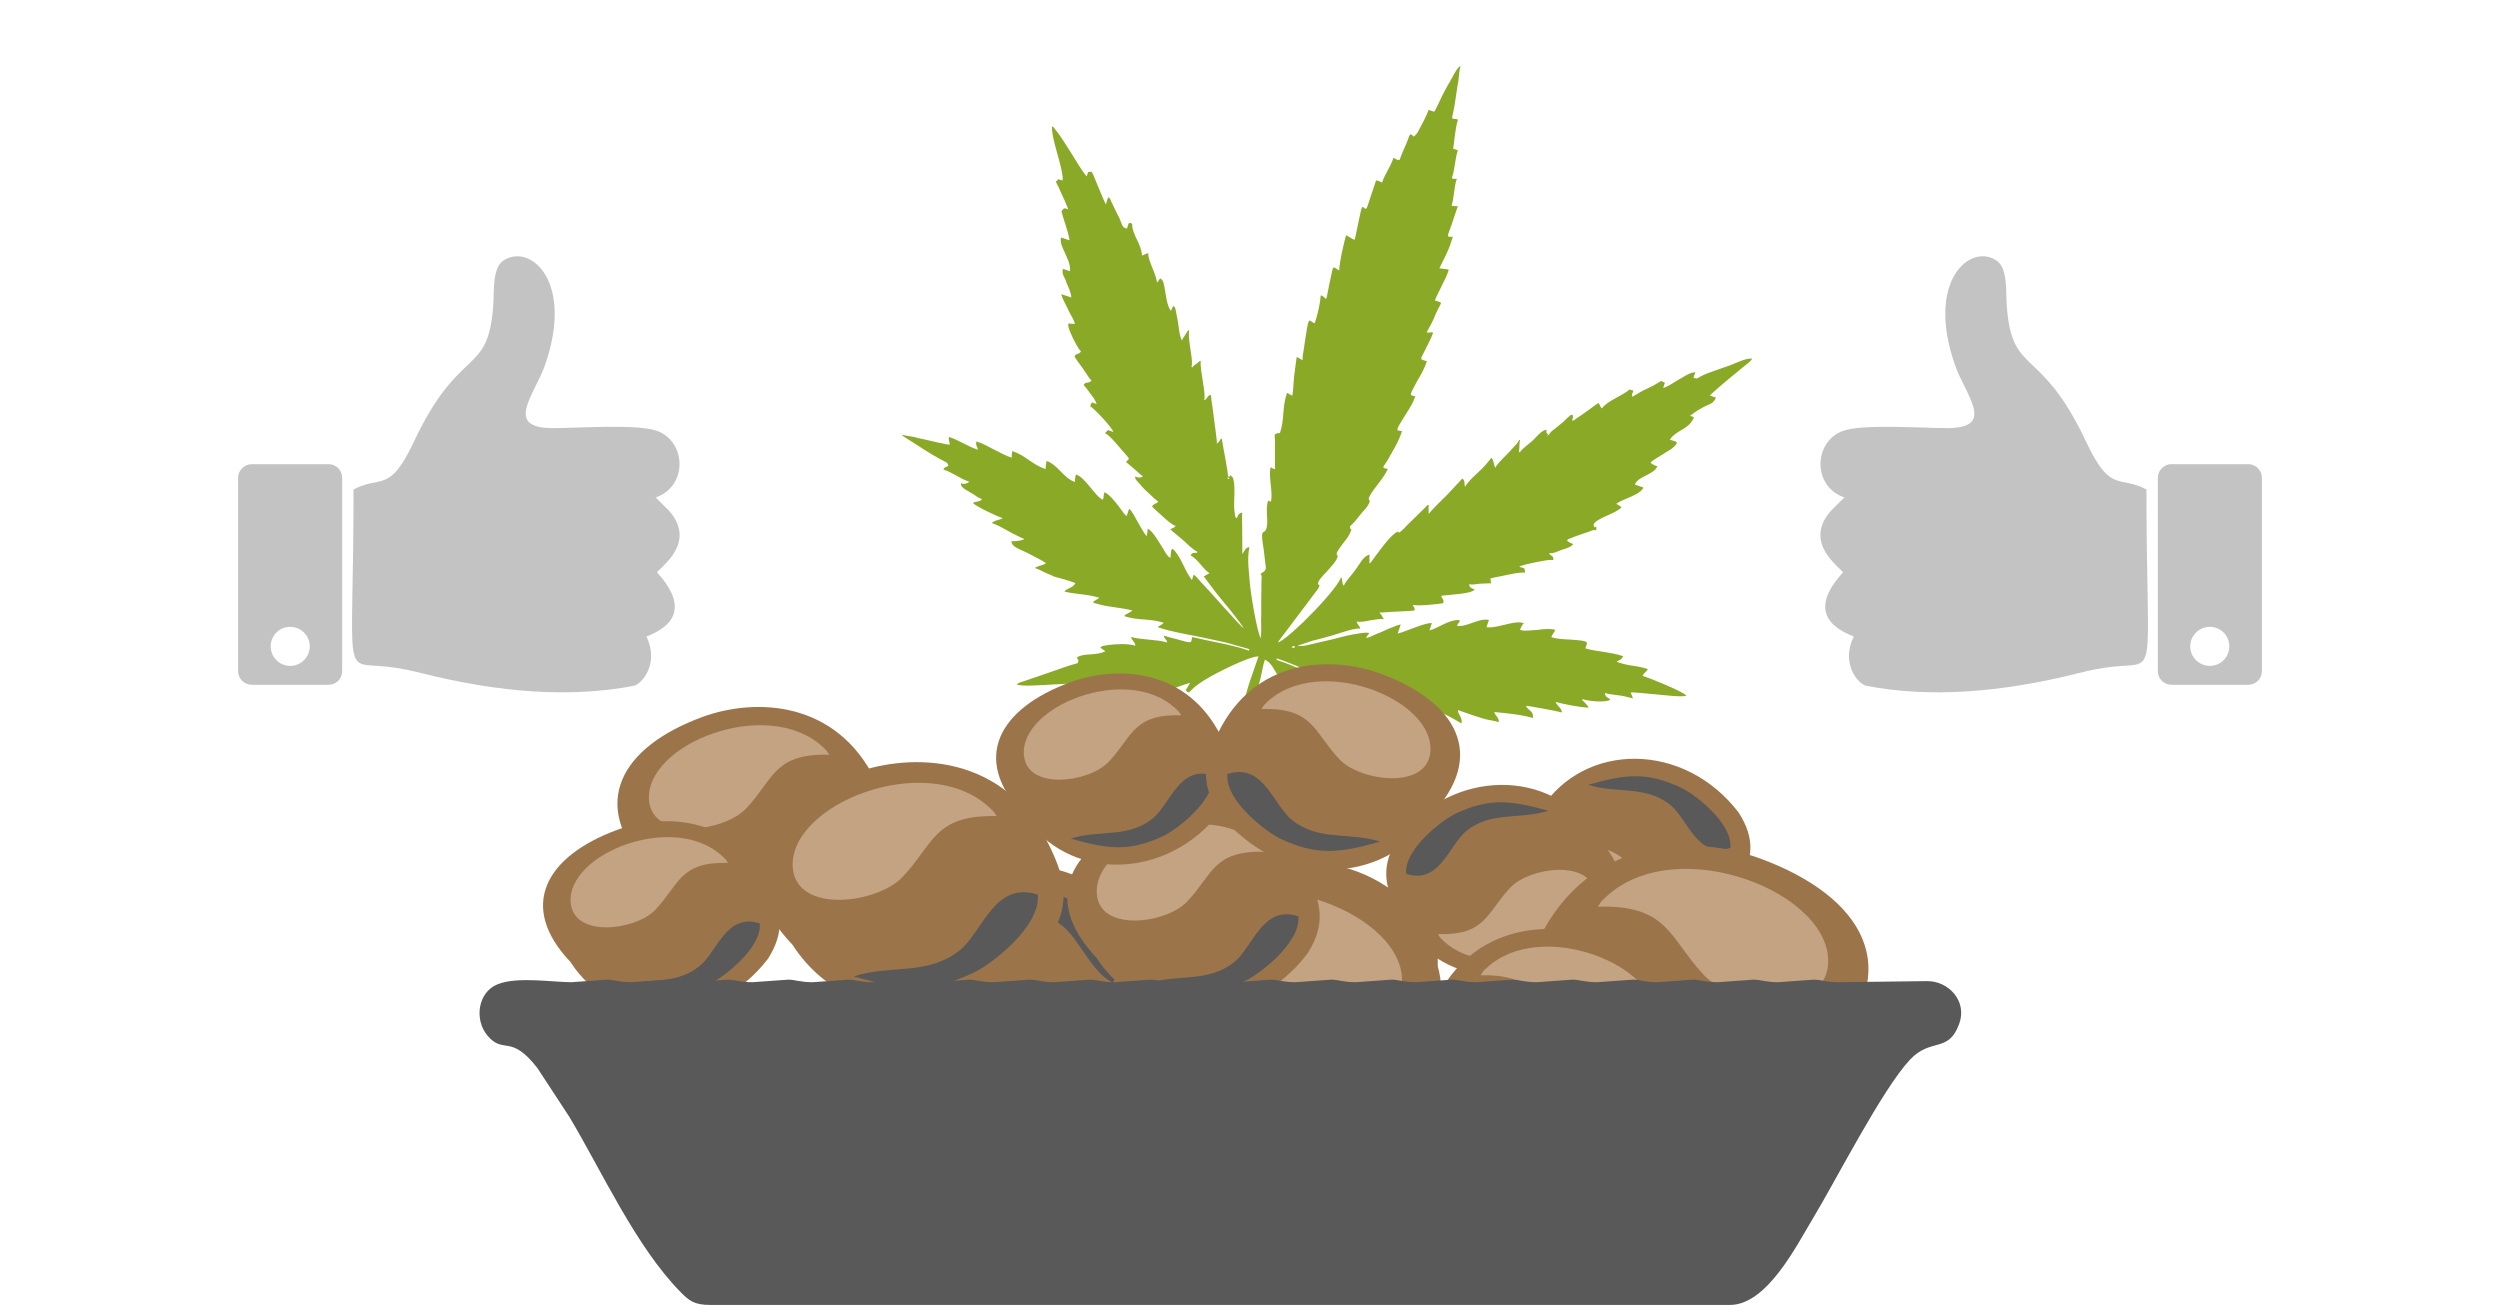 <?xml version="1.0" encoding="UTF-8"?>
<!DOCTYPE svg PUBLIC "-//W3C//DTD SVG 1.1//EN" "http://www.w3.org/Graphics/SVG/1.1/DTD/svg11.dtd">
<!-- Creator: CorelDRAW 2017 -->
<svg xmlns="http://www.w3.org/2000/svg" xml:space="preserve" width="364px" height="190px" version="1.1" style="shape-rendering:geometricPrecision; text-rendering:geometricPrecision; image-rendering:optimizeQuality; fill-rule:evenodd; clip-rule:evenodd"
viewBox="0 0 116.39 60.81"
 xmlns:xlink="http://www.w3.org/1999/xlink">
 <defs>
  <style type="text/css">
   <![CDATA[
    .fil3 {fill:none}
    .fil5 {fill:#C3C3C3}
    .fil2 {fill:#595959}
    .fil4 {fill:#8AA927}
    .fil0 {fill:#9C744A}
    .fil1 {fill:#C4A382}
   ]]>
  </style>
 </defs>
 <g id="Слой_x0020_1">
  <g id="_1028921144688">
   <path class="fil0" d="M80.99 41.27c0.62,-1.24 0.78,-2.14 -0.02,-3.4 -2.53,-3.32 -7.18,-3.32 -9.21,-0.17 -2.48,2.61 -1.13,4.95 2.19,6.16 2.14,0.79 5.45,0.69 7.04,-2.59z"/>
   <path class="fil1" d="M79.11 42.33c-2.27,0.05 -2.27,-1.01 -3.39,-2.19 -0.91,-0.95 -3.8,-1.34 -3.94,0.32 -0.2,2.29 4.81,4.28 7.06,2.18 0.21,-0.19 0.14,-0.13 0.27,-0.31z"/>
   <path class="fil2" d="M73.96 36.57c1.32,0.43 2.65,0.01 3.81,0.93 0.83,0.66 1.25,2.52 2.81,2.01 0.11,-1.17 -1.72,-2.55 -2.33,-2.82 -1.53,-0.7 -2.47,-0.64 -4.29,-0.12z"/>
  </g>
  <rect class="fil3" width="116.39" height="60.81"/>
  <path class="fil4" d="M61.95 34.73l0 0zm-4.84 2.04l-0.04 -0.01c-0.07,-0.04 -0.11,-0.13 -0.07,-0.36l0.12 -0.39c0.03,-0.09 0.07,-0.3 0.09,-0.4l0.72 -2.89c0.1,-0.61 0.46,-1.52 0.66,-2.13 -0.39,-0.03 -2.05,0.8 -2.51,1.1 -0.08,0.05 -0.12,0.07 -0.2,0.13 -0.36,0.25 -0.25,0.19 -0.53,0.45 -0.28,-0.09 -0.05,-0.2 0.05,-0.45 -0.15,0.04 -0.31,0.1 -0.46,0.15l-0.89 0.33c-0.12,0.04 -0.33,0.12 -0.48,0.07 0.06,-0.06 0.23,-0.26 0.27,-0.35 -0.18,-0.02 -0.34,0.05 -0.51,0.1 -0.06,0.02 -0.08,0.03 -0.15,0.06 -0.19,0.06 -0.44,0.19 -0.64,0.17 0.08,-0.12 0.16,-0.2 0.25,-0.29 -0.25,-0.06 -1.17,0.25 -1.41,0.22l0.09 -0.26c-0.11,-0.01 -0.51,0.05 -0.67,0.06 -0.11,0.01 -0.21,0.03 -0.33,0.03 -0.11,0 -0.28,-0.01 -0.36,0 0.03,-0.07 0.08,-0.12 0.11,-0.19 -0.33,-0.11 -1.08,-0.02 -1.44,-0.01 -0.36,0.01 -1.13,0.09 -1.45,-0.01 0.06,-0.09 0.25,-0.13 0.34,-0.16l1.08 -0.37c0.47,-0.16 0.94,-0.34 1.42,-0.47 0.07,-0.2 0,-0.12 -0.04,-0.26 0.15,-0.12 0.46,-0.14 0.67,-0.15 0.18,-0.01 0.53,-0.05 0.66,-0.15 -0.11,-0.04 -0.13,-0.11 -0.24,-0.15 0.05,-0.08 0.09,-0.08 0.17,-0.1 0.07,-0.01 0.13,-0.02 0.19,-0.03 0.33,-0.05 0.95,-0.08 1.27,0.03 0.01,-0.1 -0.04,-0.12 -0.09,-0.21 -0.03,-0.04 -0.05,-0.07 -0.07,-0.1 -0.04,-0.07 -0.03,-0.03 -0.02,-0.1 0.27,0.09 0.56,0.09 0.84,0.13 0.28,0.03 0.54,0.04 0.82,0.13 0,-0.08 0.01,-0.03 -0.03,-0.1 -0.05,-0.08 -0.12,-0.12 -0.11,-0.22 0.28,0.1 0.53,0.14 0.79,0.22 0.58,0.17 0.46,0.07 0.52,-0.15 0.07,0.02 0.09,0.01 0.16,0.03 0.47,0.12 1.52,0.31 1.81,0.4 0.15,0.05 0.2,0.04 0.34,0.09 0.11,0.04 0.22,0.07 0.33,0.11l0.03 -0.07 -1.1 -0.31c-0.35,-0.07 -0.71,-0.16 -1.06,-0.23 -0.7,-0.15 -1.35,-0.23 -2.11,-0.48 0.07,-0.1 0.2,-0.1 0.27,-0.21 -0.64,-0.21 -1.18,-0.09 -1.84,-0.31 0.08,-0.12 0.3,-0.15 0.38,-0.27 -0.47,-0.11 -1.15,-0.17 -1.44,-0.25 -0.35,-0.1 -0.49,-0.09 -0.29,-0.21 0.05,-0.02 0.05,-0.03 0.1,-0.06 0.05,-0.03 0.05,-0.03 0.1,-0.06 -0.54,-0.18 -1.08,-0.16 -1.63,-0.29 0.12,-0.18 0.4,-0.16 0.51,-0.4 -0.17,-0.06 -0.34,-0.12 -0.51,-0.17 -0.16,-0.05 -0.37,-0.09 -0.5,-0.14 -0.13,-0.07 -0.31,-0.13 -0.45,-0.2 -0.1,-0.06 -0.3,-0.15 -0.43,-0.19 0.15,-0.12 0.36,-0.1 0.52,-0.23 -0.07,-0.04 -0.14,-0.09 -0.21,-0.13l-0.67 -0.35c-0.34,-0.17 -0.74,-0.28 -0.73,-0.54 0.17,0.01 0.49,-0.02 0.6,-0.1 -0.4,-0.17 -0.74,-0.37 -1.13,-0.58 -0.07,-0.04 -0.29,-0.14 -0.39,-0.17 0.12,-0.1 0.23,-0.12 0.39,-0.17 0.06,-0.01 0.08,-0.02 0.12,-0.05 -0.28,-0.1 -1.19,-0.52 -1.39,-0.71 0.13,-0.09 0.34,-0.04 0.43,-0.18 -0.12,-0.04 -0.21,-0.09 -0.3,-0.16 -0.35,-0.24 -0.73,-0.36 -0.68,-0.58 0.18,0.06 0.28,0.01 0.39,-0.07 -0.44,-0.14 -0.77,-0.43 -1.21,-0.57 0.05,-0.13 0.14,-0.11 0.23,-0.17 -0.03,-0.14 -0.05,-0.14 -0.2,-0.22 -0.69,-0.35 -1.3,-0.79 -1.95,-1.19 0.08,-0.05 0,-0.03 0.12,-0.01l0.41 0.07c0.2,0.05 0.36,0.09 0.56,0.13 0.18,0.04 1.01,0.24 1.12,0.23 0.01,-0.14 -0.07,-0.21 -0.03,-0.36 0.5,0.17 0.82,0.42 1.35,0.6 -0.03,-0.16 -0.12,-0.19 -0.07,-0.39 0.31,0.1 0.54,0.24 0.82,0.38 0.26,0.13 0.54,0.29 0.82,0.38 0.01,-0.09 0,-0.21 0.03,-0.31 0.63,0.21 0.92,0.63 1.55,0.84 0.01,-0.13 0.01,-0.25 0.05,-0.38 0.54,0.19 0.79,0.81 1.32,0.98 0.01,-0.13 -0.01,-0.19 0.05,-0.35 0.45,0.15 0.87,1.01 1.25,1.18 0.06,-0.16 0.02,-0.2 0.07,-0.35 0.26,0.09 0.64,0.62 0.79,0.82 0.05,0.08 0.17,0.24 0.25,0.29l0.11 -0.34c0.16,0.11 0.31,0.47 0.42,0.64 0.09,0.15 0.29,0.55 0.41,0.63l0.04 -0.34c0.23,0.09 0.52,0.63 0.67,0.85 0.11,0.17 0.21,0.41 0.38,0.51 0.05,-0.15 -0.01,-0.6 0.21,-0.33 0.33,0.41 0.44,0.82 0.66,1.15 0.06,0.1 0.07,0.13 0.14,0.21l0.08 -0.25c0.1,0.05 0.23,0.23 0.31,0.31 0.31,0.31 1.86,2.09 2.02,2.19 -0.03,-0.11 -0.76,-1.03 -0.93,-1.22 -0.32,-0.38 -0.63,-0.8 -0.93,-1.2l0.27 -0.15c-0.32,-0.2 -0.5,-0.61 -0.88,-0.83 0.05,-0.12 0.17,-0.14 0.28,-0.11l0.03 -0.06c-0.2,-0.09 -0.49,-0.38 -0.64,-0.52l-0.62 -0.52c0.08,-0.06 0.19,-0.07 0.25,-0.16 -0.25,-0.09 -0.65,-0.49 -0.86,-0.68 -0.08,-0.07 -0.17,-0.15 -0.24,-0.23 0.07,-0.11 0.13,-0.11 0.23,-0.17 0.01,0 0.05,-0.04 0.06,-0.05 -0.04,-0.04 -0.11,-0.09 -0.17,-0.14l-0.45 -0.42c-0.1,-0.1 -0.17,-0.18 -0.26,-0.29 -0.08,-0.09 -0.21,-0.19 -0.2,-0.32 0.18,0.06 0.26,0.06 0.37,-0.02 -0.08,-0.04 -0.16,-0.11 -0.22,-0.17 -0.07,-0.06 -0.13,-0.11 -0.19,-0.17l-0.38 -0.32c0.06,-0.1 0.16,-0.09 0.11,-0.2 -0.01,-0.02 -0.12,-0.15 -0.14,-0.17 -0.22,-0.23 -0.71,-0.88 -0.95,-0.97 0.03,-0.05 0.1,-0.1 0.14,-0.15l0.25 0.09c-0.07,-0.22 -0.87,-1.07 -1.08,-1.2 0.07,-0.23 0.06,-0.18 0.3,-0.1 -0.05,-0.17 -0.17,-0.33 -0.28,-0.47 -0.11,-0.15 -0.2,-0.28 -0.33,-0.42 0.09,-0.09 0.04,-0.09 0.18,-0.11 0.08,-0.02 0.14,-0.01 0.19,-0.11 -0.09,-0.06 -0.16,-0.19 -0.22,-0.28 -0.07,-0.1 -0.13,-0.18 -0.19,-0.28 -0.08,-0.11 -0.35,-0.46 -0.38,-0.56 0.09,-0.16 0.19,-0.05 0.3,-0.23 -0.1,-0.06 -0.31,-0.48 -0.37,-0.6l-0.15 -0.34c-0.04,-0.12 -0.1,-0.22 -0.06,-0.36 0.11,0.03 0.17,0 0.29,0.03 0,-0.14 -0.17,-0.39 -0.24,-0.53 -0.1,-0.24 -0.35,-0.65 -0.39,-0.86l0.47 0.15c0.01,-0.14 -0.15,-0.53 -0.22,-0.67 -0.03,-0.07 -0.03,-0.1 -0.06,-0.17 -0.08,-0.15 -0.17,-0.3 -0.11,-0.49l0.33 0.11c0.03,-0.35 -0.16,-0.66 -0.29,-0.97 -0.08,-0.18 -0.18,-0.38 -0.13,-0.6l0.4 0.13c-0.07,-0.42 -0.27,-0.93 -0.38,-1.35 0.03,-0.05 0.09,-0.13 0.13,-0.14 0.08,-0.01 0.11,0.03 0.19,0.05 -0.02,-0.07 -0.04,-0.1 -0.07,-0.17 -0.1,-0.28 -0.25,-0.54 -0.36,-0.82 -0.05,-0.11 -0.11,-0.2 -0.15,-0.31 0.05,-0.04 0.08,-0.05 0.11,-0.11l0.2 0.06c0.03,-0.12 -0.01,-0.22 -0.02,-0.34 -0.09,-0.59 -0.51,-1.7 -0.47,-2.18 0.09,0.03 0.09,0.07 0.14,0.13 0.44,0.53 0.93,1.45 1.37,2.07 0.05,0.06 0.05,0.07 0.11,0.13l0.06 -0.2 0.16 -0.02c0.04,0.05 0.07,0.11 0.1,0.19 0.08,0.19 0.52,1.27 0.57,1.34 0.06,-0.19 0.04,-0.16 0.11,-0.34 0.1,0.05 0.09,0.09 0.13,0.18l0.28 0.58c0.04,0.07 0.06,0.12 0.1,0.19 0.04,0.08 0.04,0.12 0.08,0.2 0.09,0.21 0.07,0.25 0.28,0.32 0.01,-0.04 0.06,-0.19 0.07,-0.22 0.05,-0.09 0.07,-0.05 0.18,-0.01 -0.01,0.15 0.02,0.26 0.07,0.39 0.04,0.11 0.09,0.24 0.15,0.35 0.09,0.18 0.24,0.53 0.23,0.73 0.11,0.01 0.16,-0.11 0.3,-0.09 -0.03,0.29 0.31,0.87 0.37,1.2l0.04 0.16c0.03,-0.05 0.06,-0.07 0.08,-0.11l0.03 -0.05c0.02,-0.03 0,-0.01 0.03,-0.04 0.15,0.09 0.15,0.2 0.19,0.35 0.07,0.34 0.11,0.92 0.31,1.17 0.04,-0.12 0.07,-0.12 0.1,-0.23 0.1,0.04 0.1,0.09 0.12,0.18l0.08 0.4c0.07,0.33 0.07,0.72 0.21,1.03 0.03,-0.08 0.1,-0.17 0.15,-0.25 0.05,-0.08 0.1,-0.16 0.15,-0.24 0.06,0.08 0.03,0 0.03,0.12 -0.01,0.22 0.02,0.42 0.05,0.64l0.03 0.2c0.03,0.23 0.1,0.54 0.04,0.76l0.04 0.02c0.08,-0.13 0.26,-0.18 0.35,-0.31l0.04 0.02c-0.04,0.48 0.26,1.5 0.16,1.82 0.17,-0.05 0.14,-0.25 0.32,-0.24 0,0.07 0.02,0.24 0.03,0.31l0.02 0.13c0.01,0.06 0.01,0.08 0.02,0.14l0.11 0.84c0.01,0.12 0.11,0.73 0.09,0.84 0.08,-0.03 0.14,-0.15 0.2,-0.23l0.04 0.01c0,0.08 0.06,0.36 0.07,0.45 0.04,0.17 0.22,1.19 0.21,1.3 0.16,0.03 0.1,-0.01 0.1,-0.07 0.06,0.04 0.14,0.13 0.15,0.2 0.1,0.39 0.02,0.93 0.04,1.35 0.01,0.1 0.01,0.17 0.03,0.26 0,0.04 0.01,0.09 0.02,0.12 0.03,0.07 0,0.05 0.07,0.09 0.06,-0.16 0.12,-0.26 0.26,-0.26 -0.03,0.11 -0.01,0.37 -0.01,0.49l0.01 1.44 0.14 -0.22c0.04,-0.06 0.11,-0.1 0.19,-0.1 -0.12,0.5 -0.02,1.18 0.02,1.69 0.05,0.55 0.34,2.3 0.51,2.55 0.04,-0.35 0,-0.77 0.02,-1.13l0 -0.76c0.01,-0.09 0,-0.1 0,-0.18 0,-0.08 0.01,-0.12 0.01,-0.19 0,-0.13 -0.01,-0.24 0,-0.37 0,-0.1 0.04,-0.29 -0.04,-0.35l0.01 -0.04c0.06,-0.01 0.02,0 0.06,-0.03 0.18,-0.1 0.19,-0.18 0.16,-0.36 -0.02,-0.18 -0.04,-0.33 -0.06,-0.51 -0.02,-0.18 -0.04,-0.33 -0.07,-0.5 -0.1,-0.68 0.05,-0.43 0.15,-0.64 0.15,-0.35 -0.05,-0.91 0.1,-1.35l0.13 0.05c0.11,-0.44 -0.13,-1.21 -0.01,-1.61 0.25,0.16 0.2,0.12 0.2,-0.15l0 -0.93c0.01,-0.15 -0.02,-0.31 -0.01,-0.45 0.1,-0.03 0.1,-0.08 0.24,-0.05 0.23,-0.69 0.09,-1.18 0.33,-1.88 0.11,0.04 0.14,0.09 0.25,0.13 0.04,-0.19 0.06,-0.68 0.08,-0.89l0.12 -0.91c0.14,0.04 0.16,0.1 0.28,0.14 -0.02,-0.13 0.04,-0.4 0.06,-0.55 0.02,-0.18 0.06,-0.38 0.08,-0.54 0.16,-1.04 0.15,-0.73 0.42,-0.62 0.12,-0.36 0.19,-0.66 0.25,-1.01 0.02,-0.11 0.01,-0.2 0.04,-0.3 0.34,0.13 0.18,0.49 0.4,-0.55 0.22,-1 0.11,-0.76 0.46,-0.61 -0.02,-0.11 0.08,-0.66 0.11,-0.8 0.08,-0.3 0.1,-0.51 0.21,-0.84 0.11,0.06 0.28,0.18 0.39,0.22 0.07,-0.21 0.29,-1.47 0.35,-1.52 0.08,-0.08 0.16,0.23 0.25,-0.05l0.4 -1.2c0.17,0.02 0.14,0.04 0.28,0.1 0.15,-0.44 0.38,-0.7 0.53,-1.15 0.13,0.04 0.09,0.05 0.16,0.08 0.05,0.03 0.05,0 0.13,0.01 0.09,-0.27 0.19,-0.47 0.29,-0.71 0.05,-0.12 0.09,-0.2 0.14,-0.36 0.08,-0.22 0.14,-0.08 0.23,-0.01 0.09,-0.09 0.13,-0.11 0.21,-0.26 0.15,-0.28 0.38,-0.7 0.48,-0.99 0.05,0.01 0.15,0.06 0.2,0.07 0.09,0.02 0.07,0.01 0.11,-0.06 0.17,-0.32 0.29,-0.63 0.47,-0.95 0.06,-0.1 0.11,-0.21 0.17,-0.3 0.05,-0.1 0.11,-0.2 0.16,-0.29 0.08,-0.14 0.24,-0.47 0.38,-0.51 -0.07,0.2 -0.07,0.46 -0.1,0.67 -0.04,0.22 -0.08,0.47 -0.11,0.69 -0.04,0.22 -0.06,0.45 -0.11,0.68 -0.12,0.56 -0.11,0.36 0.2,0.45 -0.08,0.24 -0.11,0.48 -0.14,0.7 -0.03,0.16 -0.05,0.52 -0.09,0.66l0.22 0.07c-0.13,0.4 -0.13,0.86 -0.28,1.31 0.15,0.05 0.11,0 0.23,0.03 -0.14,0.42 -0.11,0.83 -0.24,1.24 0.11,0.04 0.18,0.02 0.29,0.03 -0.1,0.28 -0.19,0.57 -0.29,0.86 -0.15,0.47 -0.31,0.61 0.06,0.56 -0.08,0.26 -0.18,0.55 -0.29,0.78l-0.34 0.69c0.15,0.04 0.29,0.02 0.44,0.07 -0.09,0.29 -0.2,0.48 -0.32,0.73 -0.09,0.19 -0.25,0.5 -0.33,0.7 0.37,0.12 0.32,0.06 0.17,0.36 -0.09,0.17 -0.16,0.34 -0.23,0.51 -0.32,0.69 -0.44,0.64 -0.13,0.62 0.06,-0.01 0.03,-0.01 0.11,0.01 -0.08,0.24 -0.23,0.52 -0.34,0.74l-0.19 0.38c-0.08,0.17 0.06,0.15 0.24,0.21 -0.12,0.37 -0.27,0.61 -0.44,0.9 -0.43,0.8 -0.36,0.66 -0.1,0.74 -0.12,0.34 -0.27,0.56 -0.43,0.81 -0.58,0.92 -0.44,0.75 -0.19,0.81 -0.17,0.53 -0.45,0.95 -0.7,1.4 -0.08,0.15 -0.29,0.32 -0.07,0.34 0.14,0.02 0.12,0.01 0.05,0.14 -0.11,0.21 -0.26,0.4 -0.4,0.59 -0.15,0.19 -0.3,0.38 -0.41,0.6 -0.05,0.12 0,0.11 0.03,0.2 -0.09,0.28 -0.29,0.42 -0.44,0.62 -0.13,0.17 -0.33,0.42 -0.49,0.55 0.03,0.17 -0.01,0.07 0.07,0.14 -0.12,0.38 -0.3,0.51 -0.49,0.79 -0.07,0.12 -0.3,0.35 -0.14,0.45 -0.06,0.2 -0.14,0.28 -0.24,0.41 -0.1,0.11 -0.18,0.21 -0.28,0.32 -0.08,0.09 -0.5,0.47 -0.38,0.61l0.05 0.03c-0.05,0.16 -0.15,0.26 -0.24,0.38l-1.46 1.94c-0.06,0.09 -0.2,0.24 -0.24,0.34 0.18,-0.05 0.64,-0.45 0.81,-0.61 0.13,-0.12 0.25,-0.23 0.38,-0.35l0.55 -0.56c0.25,-0.25 1.06,-1.14 1.19,-1.5l0.04 0.01c0,0.07 0.02,0.13 0.03,0.19 0.02,0.09 0,0.12 0.07,0.17 0.05,-0.12 0.2,-0.32 0.28,-0.41 0.11,-0.13 0.19,-0.23 0.29,-0.37 0.18,-0.24 0.33,-0.59 0.63,-0.67 -0.01,0.06 -0.01,0.13 -0.01,0.21 0,0.08 0.02,0.11 -0.01,0.2 0.08,-0.02 0.05,-0.02 0.11,-0.09 0.26,-0.35 0.8,-1.12 1.13,-1.34 0.25,-0.17 -0.04,0.22 0.4,-0.21 0.03,-0.03 0.04,-0.05 0.08,-0.09l0.87 -0.85c0.07,-0.07 0.09,-0.14 0.19,-0.14 -0.03,0.12 0,0.29 -0.01,0.42l0.06 -0.07c0.22,-0.26 0.48,-0.5 0.73,-0.75 0.02,-0.02 0.04,-0.04 0.06,-0.06l0.72 -0.77c0.08,0.06 0.09,0.09 0.1,0.18 0,0.04 0,0.07 0.01,0.11l0.01 0.08c0,0 0,0.01 0,0.02 0.25,-0.4 0.64,-0.66 0.94,-1l0.3 -0.36c0.1,0.12 0.11,0.33 0.17,0.47 0.15,-0.25 0.36,-0.43 0.56,-0.64 0.11,-0.11 0.19,-0.2 0.29,-0.31 0.08,-0.08 0.21,-0.22 0.27,-0.35l0.04 0.01c-0.05,0.17 -0.01,0.39 -0.06,0.55l0.05 0.02c0.1,-0.17 0.45,-0.41 0.61,-0.56 0.12,-0.11 0.45,-0.53 0.64,-0.48 -0.03,0.1 -0.02,0.15 0.1,0.23 0.04,-0.1 0.19,-0.23 0.27,-0.28 0.09,-0.07 0.18,-0.15 0.27,-0.22 0.16,-0.11 0.26,-0.25 0.41,-0.37 0.05,-0.05 0.07,-0.07 0.15,-0.07 0.05,0.08 0.03,0.14 -0.02,0.27 0.11,0 0.1,-0.03 0.19,-0.09 0.2,-0.11 1,-0.72 1.05,-0.73 0.06,0.07 0.07,0.19 0.16,0.25 0.2,-0.33 0.98,-0.6 1.28,-0.88l0.18 0.05c-0.11,0.32 -0.1,0.34 0.14,0.18 0.25,-0.16 0.52,-0.28 0.79,-0.41l0.37 -0.22c0.08,0.05 0.07,0.05 0.17,0.08l-0.08 0.25c0.27,-0.08 0.5,-0.27 0.74,-0.4 0.21,-0.11 0.53,-0.35 0.76,-0.33l-0.09 0.26c0.25,0.03 0.07,0.07 0.34,-0.07 0.12,-0.06 0.2,-0.1 0.33,-0.15 0.23,-0.08 0.44,-0.16 0.67,-0.24 0.13,-0.04 0.22,-0.08 0.35,-0.12 0.27,-0.1 0.79,-0.37 1.05,-0.31 -0.09,0.14 -0.26,0.25 -0.38,0.35 -0.54,0.45 -1.09,0.88 -1.6,1.36l0.29 0.1c-0.11,0.25 -0.23,0.28 -0.44,0.37 -0.27,0.13 -0.54,0.29 -0.77,0.48 0.11,0.04 0.21,0.03 0.16,0.14 -0.01,0.02 -0.11,0.16 -0.13,0.19 -0.27,0.32 -0.74,0.41 -0.97,0.78 0.3,0.1 0.44,0.08 0.22,0.3 -0.06,0.06 -0.11,0.11 -0.18,0.15l-0.58 0.36c-0.09,0.06 -0.31,0.18 -0.36,0.27 0.14,0.09 0.13,0.1 0.32,0.16 -0.18,0.41 -0.91,0.46 -1.05,0.85l0.4 0.14c-0.16,0.36 -0.94,0.51 -1.27,0.76 0.08,0.03 0.17,0.11 0.25,0.15 -0.06,0.09 -0.13,0.11 -0.2,0.16 -0.08,0.05 -0.13,0.08 -0.22,0.12l-0.44 0.2c-0.2,0.11 -0.56,0.27 -0.4,0.45 0.05,0.05 -0.05,0 0.03,0.01 0,0 0.08,-0.13 0.05,0.15 -0.11,-0.06 -0.23,0.02 -0.35,0.06 -0.13,0.05 -0.23,0.07 -0.35,0.12 -0.13,0.04 -0.22,0.08 -0.35,0.12 -0.07,0.03 -0.09,0.05 -0.16,0.07 -0.09,0.03 -0.11,0.02 -0.15,0.11 0.12,0.08 0.14,0.1 0.29,0.15 -0.09,0.15 -0.38,0.22 -0.53,0.27 -0.18,0.06 -0.39,0.19 -0.59,0.15 0.05,0.18 0.21,0.07 0.19,0.33 -0.18,-0.04 -0.65,0.07 -0.82,0.1 -0.17,0.04 -0.66,0.13 -0.77,0.21l0.25 0.08c-0.01,0.1 0.04,0.07 0.01,0.2 -0.23,-0.05 -0.93,0.13 -1.21,0.18 -0.13,0.03 -0.27,0.05 -0.38,0.08 -0.01,0.08 0.01,0.15 0.02,0.23l-0.52 0.02c-0.18,0.02 -0.31,0.05 -0.51,0.03 0.04,0.15 0.08,0.17 0.27,0.24 -0.1,0.14 -0.58,0.19 -0.74,0.21l-0.81 0.08c-0.01,0.18 0.14,0.12 0.08,0.35 -0.26,0.04 -1.12,0.14 -1.4,0.08l-0.02 0.04c0.08,0.05 0.1,0.12 0.08,0.22 -0.07,0.01 -0.14,0.01 -0.22,0.02 -0.08,0 -0.11,0.01 -0.2,0.01l-0.59 0.03c-0.2,0 -0.39,0.04 -0.6,0.03l-0.01 0.04c0.08,0.05 0.06,0.05 0.11,0.13 0.01,0.01 0.04,0.07 0.04,0.07 0.03,0.05 0.03,0.01 0.03,0.08 -0.16,-0.04 -0.48,0.03 -0.63,0.05 -0.14,0.03 -0.46,0.1 -0.62,0.05 0,0.08 0.04,0.1 0.08,0.17 0.05,0.07 0.07,0.09 0.09,0.16 -0.29,-0.03 -0.97,0.22 -1.3,0.32l-0.55 0.15c-0.13,0.04 -0.24,0.06 -0.36,0.09l-0.72 0.24c0.23,0.06 0.62,-0.07 0.86,-0.12l0.82 -0.19c0.4,-0.11 0.81,-0.21 1.23,-0.27 0.11,-0.01 0.31,-0.05 0.44,-0.01 -0.05,0.05 -0.12,0.14 -0.15,0.23 0.22,-0.04 0.4,-0.17 0.61,-0.24 0.08,-0.03 0.11,-0.04 0.19,-0.08 0.09,-0.05 0.12,-0.05 0.2,-0.09 0.08,-0.03 0.12,-0.06 0.2,-0.08 0.15,-0.06 0.24,-0.11 0.41,-0.14l-0.14 0.42c0.07,-0.01 0.13,-0.04 0.21,-0.06 0.28,-0.09 1.15,-0.47 1.38,-0.42l-0.11 0.34c0.41,-0.12 0.79,-0.42 1.22,-0.48 0.35,-0.04 0.13,0.09 0.06,0.26 0.4,0.1 1.03,-0.38 1.49,-0.27l-0.11 0.33c0.25,0.08 0.97,-0.16 1.28,-0.2 0.15,-0.02 0.28,-0.04 0.46,0.02 -0.07,0.07 -0.14,0.18 -0.18,0.31 0.17,0.06 0.29,0.03 0.44,0.03l0.39 -0.03c0.21,-0.03 0.57,-0.07 0.82,0 -0.06,0.13 -0.14,0.19 -0.19,0.34 0.33,0.11 0.63,0.09 0.97,0.12 0.88,0.06 0.7,0.12 0.61,0.4 0.3,0.1 0.61,0.12 0.88,0.17 0.32,0.06 0.54,0.08 0.89,0.2 -0.13,0.21 -0.17,0.15 -0.31,0.26 0.29,0.1 0.48,0.14 0.73,0.18 0.24,0.03 0.49,0.08 0.73,0.16 -0.09,0.15 -0.19,0.18 -0.25,0.31 0.41,0.14 1.81,0.7 2.04,0.92 -0.13,0.1 -1.11,-0.03 -1.28,-0.04 -0.12,-0.01 -0.23,-0.02 -0.33,-0.03 -0.21,-0.02 -0.85,-0.09 -0.98,-0.07 0.02,0.09 0.08,0.18 0.1,0.28 -0.1,-0.04 -0.21,-0.05 -0.34,-0.09 -0.31,-0.08 -0.65,-0.07 -0.97,-0.17 0.02,0.07 0.01,0.11 0.08,0.18 0.05,0.04 0.13,0.08 0.18,0.13 -0.21,0.16 -1.03,0.07 -1.3,-0.02l-0.01 0.05c0.06,0.04 0.11,0.11 0.17,0.17 0.05,0.05 0.11,0.12 0.13,0.17 -0.19,0.03 -1.25,-0.17 -1.54,-0.26 0.06,0.18 0.3,0.31 0.29,0.49 -0.14,-0.05 -1.6,-0.32 -1.67,-0.31 0.03,0.11 0.13,0.16 0.22,0.25 0.1,0.1 0.11,0.18 0.1,0.32 -0.5,-0.16 -1.28,-0.23 -1.8,-0.28 0.05,0.19 0.23,0.26 0.21,0.47 -0.12,-0.04 -0.33,-0.08 -0.46,-0.1 -0.47,-0.1 -0.98,-0.31 -1.44,-0.46 -0.01,0.08 0.02,0.14 0.06,0.21 0.07,0.11 0.14,0.26 0.1,0.41 -0.4,-0.24 -0.9,-0.52 -1.42,-0.69 0.03,0.12 0.08,0.21 0.11,0.33 -0.64,-0.21 -1.09,-0.55 -1.7,-0.81 0.03,0.17 0.13,0.21 0.08,0.42 -0.64,-0.22 -1.15,-0.6 -1.71,-0.94 -0.01,0.17 0.15,0.24 0.14,0.42 -0.42,-0.14 -0.7,-0.26 -1.05,-0.44 -0.77,-0.39 -2.19,-1.03 -3.05,-1.32l-0.02 0.07c0.67,0.22 1.18,0.45 1.78,0.75 0.8,0.41 0.74,0.17 0.7,0.61 0.38,0.13 0.72,0.32 1.11,0.44 -0.08,0.11 -0.2,0.08 -0.3,0.15 0.51,0.22 1.15,0.7 1.57,0.84 -0.11,0.17 -0.2,0.06 -0.33,0.12 -0.04,0.02 -0.07,0.04 -0.1,0.06l1.29 1.02 -0.03 0.07c-0.12,-0.04 -0.13,0 -0.25,-0.04 -0.01,0.07 -0.01,0.03 0.02,0.08l0.62 0.7c0.06,0.06 0.17,0.18 0.25,0.23 -0.06,0.1 -0.15,0.09 -0.26,0.11 0.03,0.12 0.77,1.17 0.85,1.29 0.14,0.2 0.83,1.06 0.8,1.3 -0.04,-0.04 -0.08,-0.07 -0.14,-0.11l-1.59 -1.23c-0.17,-0.14 -0.39,-0.35 -0.58,-0.44 0,0.01 0.01,0.24 0.01,0.24 -0.03,0.1 -0.1,0 -0.15,-0.05 -0.12,-0.11 -0.23,-0.2 -0.36,-0.31 -0.54,-0.46 -0.47,-0.6 -0.6,-0.19 -0.24,-0.15 -0.65,-0.81 -0.95,-0.93l-0.07 0.2c-0.18,-0.08 -0.3,-0.32 -0.4,-0.46 -0.07,-0.1 -0.3,-0.41 -0.37,-0.47 -0.06,0.17 -0.04,0.26 -0.08,0.4 -0.32,-0.2 -0.76,-1.18 -1.08,-1.52l-0.13 0.4c-0.08,-0.05 -0.09,-0.13 -0.12,-0.22 -0.09,-0.28 -0.28,-0.81 -0.41,-1.08l-0.27 -0.6c-0.01,-0.01 -0.01,-0.02 -0.01,-0.02l-0.36 -0.62c-0.15,-0.22 -0.3,-0.6 -0.6,-0.73 -0.05,0.16 -0.07,0.23 -0.1,0.38 -0.05,0.23 -0.1,0.52 -0.18,0.76 -0.36,1.06 -0.75,2.35 -0.95,3.47l-0.16 1.08c-0.02,0.11 -0.03,0.22 -0.07,0.35 -0.12,-0.01 -0.23,0.01 -0.32,-0.01zm3.19 -6.64c-0.05,0.08 -0.06,0.07 -0.16,0.04 0.05,-0.08 0.06,-0.08 0.16,-0.04zm0 0l0 0zm-2.39 -0.82l0 0zm0 0l-0.01 -0.03 0.01 0.03zm-0.75 -7.07l0.08 0.05c-0.07,0.05 -0.01,0.05 -0.1,-0.01l0.02 -0.04zm14.89 -1.97c0.03,-0.02 0.07,0.06 0.02,0.02 0,0 -0.07,0 -0.02,-0.02z"/>
  <g id="_1028921146704">
   <path class="fil0" d="M66.37 46.77c0.68,-1.38 0.86,-2.38 -0.02,-3.78 -2.82,-3.68 -7.99,-3.69 -10.24,-0.19 -2.76,2.9 -1.27,5.5 2.43,6.85 2.38,0.87 6.05,0.76 7.83,-2.88z"/>
   <path class="fil1" d="M64.27 47.94c-2.51,0.07 -2.52,-1.11 -3.77,-2.43 -1.01,-1.06 -4.22,-1.48 -4.38,0.36 -0.22,2.55 5.35,4.75 7.85,2.42 0.23,-0.21 0.16,-0.14 0.3,-0.35z"/>
   <path class="fil2" d="M58.55 41.54c1.47,0.48 2.94,0.02 4.23,1.04 0.93,0.74 1.39,2.8 3.13,2.23 0.12,-1.3 -1.92,-2.83 -2.59,-3.14 -1.7,-0.77 -2.75,-0.7 -4.77,-0.13z"/>
  </g>
  <g id="_1028921146608">
   <path class="fil0" d="M53.81 48.24c0.83,-1.68 1.05,-2.89 -0.02,-4.59 -3.42,-4.48 -9.71,-4.48 -12.44,-0.23 -3.35,3.52 -1.54,6.68 2.95,8.32 2.9,1.06 7.36,0.93 9.51,-3.5z"/>
   <path class="fil1" d="M51.26 49.67c-3.05,0.08 -3.05,-1.36 -4.58,-2.96 -1.22,-1.28 -5.12,-1.8 -5.31,0.44 -0.27,3.09 6.49,5.77 9.54,2.94 0.27,-0.26 0.18,-0.17 0.35,-0.42z"/>
   <path class="fil2" d="M44.31 41.89c1.79,0.58 3.58,0.02 5.15,1.26 1.12,0.9 1.68,3.4 3.8,2.71 0.14,-1.58 -2.33,-3.43 -3.15,-3.81 -2.06,-0.94 -3.34,-0.85 -5.8,-0.16z"/>
  </g>
  <g id="_1028921148848">
   <path class="fil0" d="M65.06 42.48c-0.61,-1.24 -0.77,-2.14 0.02,-3.4 2.53,-3.31 7.19,-3.31 9.21,-0.17 2.48,2.61 1.13,4.95 -2.18,6.16 -2.15,0.78 -5.45,0.69 -7.05,-2.59z"/>
   <path class="fil1" d="M66.95 43.53c2.26,0.06 2.26,-1 3.39,-2.18 0.9,-0.95 3.79,-1.33 3.94,0.32 0.2,2.29 -4.81,4.27 -7.07,2.18 -0.2,-0.2 -0.13,-0.13 -0.26,-0.32z"/>
   <path class="fil2" d="M72.09 37.78c-1.32,0.43 -2.64,0.01 -3.8,0.93 -0.83,0.67 -1.25,2.52 -2.82,2.01 -0.1,-1.17 1.73,-2.54 2.33,-2.82 1.53,-0.7 2.48,-0.63 4.29,-0.12z"/>
  </g>
  <g id="_1028921150960">
   <path class="fil0" d="M52.28 44.72c-0.86,1.75 -1.09,3.02 0.03,4.8 3.57,4.67 10.13,4.67 12.98,0.24 3.5,-3.68 1.6,-6.98 -3.08,-8.69 -3.02,-1.1 -7.68,-0.97 -9.93,3.65z"/>
   <path class="fil1" d="M54.94 43.24c3.19,-0.09 3.19,1.41 4.78,3.08 1.28,1.34 5.35,1.88 5.55,-0.46 0.28,-3.23 -6.77,-6.02 -9.95,-3.06 -0.29,0.27 -0.19,0.17 -0.38,0.44z"/>
   <path class="fil2" d="M62.2 51.35c-1.87,-0.61 -3.74,-0.01 -5.37,-1.32 -1.17,-0.93 -1.76,-3.54 -3.97,-2.82 -0.15,1.65 2.43,3.58 3.29,3.97 2.15,0.99 3.49,0.89 6.05,0.17z"/>
  </g>
  <g id="_1028921151632">
   <path class="fil0" d="M71.64 43.79c-0.89,1.82 -1.13,3.13 0.03,4.98 3.7,4.84 10.52,4.85 13.48,0.24 3.62,-3.81 1.66,-7.23 -3.2,-9.01 -3.14,-1.15 -7.97,-1 -10.31,3.79z"/>
   <path class="fil1" d="M74.41 42.25c3.3,-0.09 3.3,1.46 4.95,3.2 1.33,1.39 5.55,1.95 5.77,-0.48 0.29,-3.35 -7.04,-6.25 -10.34,-3.18 -0.3,0.28 -0.2,0.18 -0.38,0.46z"/>
   <path class="fil2" d="M81.93 50.67c-1.94,-0.63 -3.87,-0.02 -5.57,-1.37 -1.22,-0.97 -1.83,-3.68 -4.12,-2.93 -0.15,1.71 2.53,3.72 3.41,4.13 2.24,1.02 3.63,0.92 6.28,0.17z"/>
  </g>
  <g id="_1028921153200">
   <path class="fil0" d="M66.84 46.62c-0.68,1.38 -0.86,2.38 0.02,3.78 2.82,3.69 7.99,3.69 10.24,0.19 2.76,-2.9 1.26,-5.5 -2.43,-6.85 -2.38,-0.87 -6.05,-0.76 -7.83,2.88z"/>
   <path class="fil1" d="M68.94 45.45c2.51,-0.07 2.51,1.11 3.77,2.43 1,1.06 4.21,1.48 4.38,-0.36 0.22,-2.55 -5.35,-4.75 -7.86,-2.42 -0.23,0.21 -0.15,0.14 -0.29,0.35z"/>
   <path class="fil2" d="M74.66 51.85c-1.47,-0.48 -2.95,-0.01 -4.23,-1.04 -0.93,-0.74 -1.39,-2.8 -3.13,-2.23 -0.12,1.3 1.91,2.83 2.59,3.14 1.7,0.77 2.75,0.7 4.77,0.13z"/>
  </g>
  <g id="_1028921152656">
   <path class="fil0" d="M40.75 36.38c0.7,1.42 0.89,2.45 -0.02,3.9 -2.9,3.79 -8.23,3.8 -10.55,0.19 -2.84,-2.99 -1.3,-5.67 2.5,-7.06 2.46,-0.9 6.24,-0.78 8.07,2.97z"/>
   <path class="fil1" d="M38.59 35.17c-2.59,-0.07 -2.59,1.15 -3.88,2.51 -1.04,1.09 -4.35,1.52 -4.52,-0.38 -0.22,-2.62 5.51,-4.89 8.1,-2.49 0.23,0.22 0.15,0.15 0.3,0.36z"/>
   <path class="fil2" d="M32.69 41.77c1.52,-0.5 3.04,-0.01 4.37,-1.07 0.95,-0.76 1.43,-2.89 3.22,-2.3 0.12,1.34 -1.97,2.91 -2.67,3.23 -1.75,0.8 -2.83,0.73 -4.92,0.14z"/>
  </g>
  <g id="_1028921155184">
   <path class="fil0" d="M60.89 40.81c0.65,1.33 0.83,2.29 -0.02,3.63 -2.7,3.54 -7.67,3.54 -9.83,0.19 -2.64,-2.79 -1.21,-5.28 2.33,-6.58 2.29,-0.84 5.82,-0.73 7.52,2.76z"/>
   <path class="fil1" d="M58.88 39.69c-2.42,-0.06 -2.42,1.07 -3.62,2.33 -0.97,1.02 -4.05,1.43 -4.2,-0.34 -0.22,-2.45 5.13,-4.56 7.53,-2.32 0.22,0.2 0.15,0.13 0.29,0.33z"/>
   <path class="fil2" d="M53.39 45.83c1.41,-0.46 2.82,-0.01 4.06,-0.99 0.89,-0.71 1.33,-2.69 3,-2.14 0.11,1.25 -1.84,2.71 -2.48,3.01 -1.63,0.74 -2.65,0.67 -4.58,0.12z"/>
  </g>
  <g id="_1028921157296">
   <path class="fil0" d="M48.84 39.4c0.79,1.61 1,2.77 -0.02,4.41 -3.28,4.3 -9.32,4.3 -11.94,0.22 -3.22,-3.38 -1.47,-6.41 2.83,-7.99 2.78,-1.01 7.06,-0.89 9.13,3.36z"/>
   <path class="fil1" d="M46.39 38.03c-2.93,-0.07 -2.93,1.31 -4.39,2.84 -1.17,1.24 -4.92,1.73 -5.11,-0.42 -0.25,-2.97 6.24,-5.54 9.16,-2.82 0.27,0.25 0.18,0.16 0.34,0.4z"/>
   <path class="fil2" d="M39.72 45.5c1.72,-0.56 3.44,-0.02 4.94,-1.21 1.08,-0.86 1.62,-3.26 3.65,-2.6 0.13,1.52 -2.24,3.3 -3.02,3.65 -1.98,0.91 -3.21,0.83 -5.57,0.16z"/>
  </g>
  <g id="_1028921157968">
   <path class="fil0" d="M35.76 41.26c0.61,1.25 0.77,2.14 -0.02,3.41 -2.53,3.31 -7.19,3.31 -9.21,0.16 -2.48,-2.61 -1.14,-4.94 2.18,-6.16 2.15,-0.78 5.45,-0.68 7.05,2.59z"/>
   <path class="fil1" d="M33.87 40.21c-2.26,-0.06 -2.26,1 -3.39,2.19 -0.9,0.95 -3.79,1.33 -3.94,-0.33 -0.2,-2.29 4.81,-4.27 7.07,-2.17 0.2,0.19 0.13,0.12 0.26,0.31z"/>
   <path class="fil2" d="M28.72 45.96c1.33,-0.43 2.65,0 3.81,-0.93 0.84,-0.66 1.25,-2.51 2.82,-2 0.1,1.17 -1.73,2.54 -2.33,2.82 -1.53,0.7 -2.48,0.63 -4.3,0.11z"/>
  </g>
  <g id="_1028921158064">
   <path class="fil5" d="M85.89 23.18c-1.49,-0.51 -1.43,-2.55 -0.12,-3.08 0.91,-0.37 3.82,-0.14 4.98,-0.15 2.22,-0.03 0.77,-1.56 0.29,-2.96 -1.37,-3.94 0.75,-5.7 1.97,-4.83 0.51,0.37 0.4,1.51 0.45,2.08 0.24,3.35 1.56,1.78 3.72,6.39 1.13,2.39 1.52,1.5 2.79,2.18 0,9.09 0.58,8.01 -1.58,8.26 -0.57,0.06 -1.13,0.18 -1.59,0.3 -3.67,0.92 -6.96,1.15 -9.88,0.59 -0.38,-0.07 -1.21,-1.03 -0.59,-2.3 -1.55,-0.59 -1.78,-1.59 -0.5,-2.99 -0.22,-0.29 -1.84,-1.39 -0.58,-2.85l0.64 -0.64z"/>
   <path class="fil5" d="M104.72 21.63l-3.59 0c-0.34,0 -0.63,0.29 -0.63,0.63l0 9.02c0,0.35 0.29,0.63 0.63,0.63l3.59 0c0.34,0 0.63,-0.28 0.63,-0.63l0 -9.02c0,-0.34 -0.29,-0.63 -0.63,-0.63zm-1.8 9.4c0.51,0 0.91,-0.41 0.91,-0.91 0,-0.5 -0.4,-0.91 -0.91,-0.91 -0.5,0 -0.91,0.41 -0.91,0.91 0,0.5 0.41,0.91 0.91,0.91z"/>
  </g>
  <path class="fil2" d="M33.05 60.81l47.51 0c1.73,0 3.11,-2.78 3.86,-4.02 1.06,-1.75 3.23,-6.02 4.53,-7.41 0.98,-1.04 1.79,-0.29 2.29,-1.66 0.4,-1.07 -0.5,-2.02 -1.51,-2l-4.11 0.05c-0.59,0 -0.78,-0.11 -1.14,-0.12l-1.67 0.12c-0.59,0 -0.78,-0.11 -1.14,-0.12l-1.67 0.12c-0.59,0 -0.78,-0.11 -1.14,-0.12l-1.67 0.12c-0.6,0 -0.78,-0.11 -1.14,-0.12l-1.67 0.12c-0.6,0 -0.79,-0.11 -1.14,-0.12l-1.68 0.12c-0.59,0 -0.78,-0.11 -1.13,-0.12l-1.68 0.12c-0.59,0 -0.78,-0.11 -1.13,-0.12l-1.68 0.12c-0.59,0 -0.78,-0.11 -1.14,-0.12l-1.67 0.12c-0.59,0 -0.78,-0.11 -1.14,-0.12l-1.67 0.12c-0.6,0 -0.78,-0.11 -1.14,-0.12l-1.67 0.12c-0.6,0 -0.79,-0.11 -1.14,-0.12l-1.68 0.12c-0.59,0 -0.78,-0.11 -1.13,-0.12l-1.68 0.12c-0.59,0 -0.78,-0.11 -1.13,-0.12l-1.68 0.12c-0.59,0 -0.78,-0.11 -1.14,-0.12l-1.67 0.12c-0.59,0 -0.78,-0.11 -1.14,-0.12l-1.67 0.12c-0.6,0 -0.78,-0.11 -1.14,-0.12l-1.67 0.12c-0.6,0 -0.79,-0.11 -1.14,-0.12l-1.68 0.12c-0.59,0 -0.78,-0.11 -1.13,-0.12l-1.68 0.12c-0.59,0 -0.78,-0.11 -1.13,-0.12l-1.68 0.12c-0.59,0 -0.78,-0.11 -1.14,-0.12l-1.67 0.12c-0.59,0 -0.78,-0.11 -1.14,-0.12l-1.67 0.12c-0.91,0 -2.5,-0.27 -3.43,0.09 -0.94,0.36 -1.12,1.66 -0.48,2.41 0.76,0.88 1.06,-0.11 2.31,1.49l1.5 2.29c1.54,2.58 3.1,6.05 5.19,8.17 0.39,0.39 0.62,0.59 1.38,0.59z"/>
  <g id="_1028921160368">
   <path class="fil0" d="M56.88 34.38c0.61,1.24 0.77,2.14 -0.03,3.4 -2.53,3.32 -7.18,3.32 -9.21,0.17 -2.48,-2.61 -1.13,-4.95 2.19,-6.16 2.14,-0.78 5.45,-0.69 7.05,2.59z"/>
   <path class="fil1" d="M54.99 33.33c-2.26,-0.06 -2.27,1 -3.39,2.18 -0.91,0.96 -3.8,1.34 -3.94,-0.32 -0.2,-2.29 4.81,-4.27 7.06,-2.18 0.21,0.2 0.14,0.13 0.27,0.32z"/>
   <path class="fil2" d="M49.84 39.08c1.33,-0.43 2.65,-0.01 3.81,-0.93 0.83,-0.66 1.25,-2.52 2.81,-2.01 0.11,1.18 -1.72,2.55 -2.33,2.83 -1.53,0.7 -2.47,0.63 -4.29,0.11z"/>
  </g>
  <g id="_1028921161136">
   <path class="fil0" d="M56.7 34.17c-0.66,1.34 -0.83,2.3 0.02,3.66 2.72,3.56 7.72,3.56 9.89,0.18 2.67,-2.8 1.22,-5.32 -2.34,-6.62 -2.31,-0.84 -5.86,-0.74 -7.57,2.78z"/>
   <path class="fil1" d="M58.73 33.04c2.43,-0.07 2.43,1.08 3.64,2.35 0.97,1.02 4.07,1.43 4.23,-0.35 0.22,-2.46 -5.17,-4.59 -7.59,-2.34 -0.22,0.21 -0.15,0.14 -0.28,0.34z"/>
   <path class="fil2" d="M64.26 39.22c-1.43,-0.46 -2.85,-0.01 -4.1,-1 -0.89,-0.71 -1.34,-2.7 -3.02,-2.15 -0.11,1.26 1.85,2.73 2.5,3.03 1.64,0.75 2.66,0.68 4.62,0.12z"/>
  </g>
  <g id="_1028921162576">
   <path class="fil5" d="M30.5 23.18c1.49,-0.51 1.43,-2.55 0.12,-3.08 -0.91,-0.37 -3.82,-0.14 -4.97,-0.15 -2.23,-0.03 -0.78,-1.56 -0.3,-2.96 1.37,-3.94 -0.75,-5.7 -1.97,-4.83 -0.51,0.37 -0.4,1.51 -0.45,2.08 -0.24,3.35 -1.56,1.78 -3.72,6.39 -1.13,2.39 -1.52,1.5 -2.79,2.18 0,9.09 -0.58,8.01 1.58,8.26 0.57,0.06 1.13,0.18 1.59,0.3 3.67,0.92 6.96,1.15 9.88,0.59 0.38,-0.07 1.21,-1.03 0.6,-2.3 1.54,-0.59 1.77,-1.59 0.49,-2.99 0.22,-0.29 1.84,-1.39 0.58,-2.85l-0.64 -0.64z"/>
   <path class="fil5" d="M11.68 21.63l3.58 0c0.35,0 0.63,0.29 0.63,0.63l0 9.02c0,0.35 -0.28,0.63 -0.63,0.63l-3.58 0c-0.35,0 -0.64,-0.28 -0.64,-0.63l0 -9.02c0,-0.34 0.29,-0.63 0.64,-0.63zm1.79 9.4c-0.51,0 -0.91,-0.41 -0.91,-0.91 0,-0.5 0.4,-0.91 0.91,-0.91 0.5,0 0.91,0.41 0.91,0.91 0,0.5 -0.41,0.91 -0.91,0.91z"/>
  </g>
 </g>
</svg>
